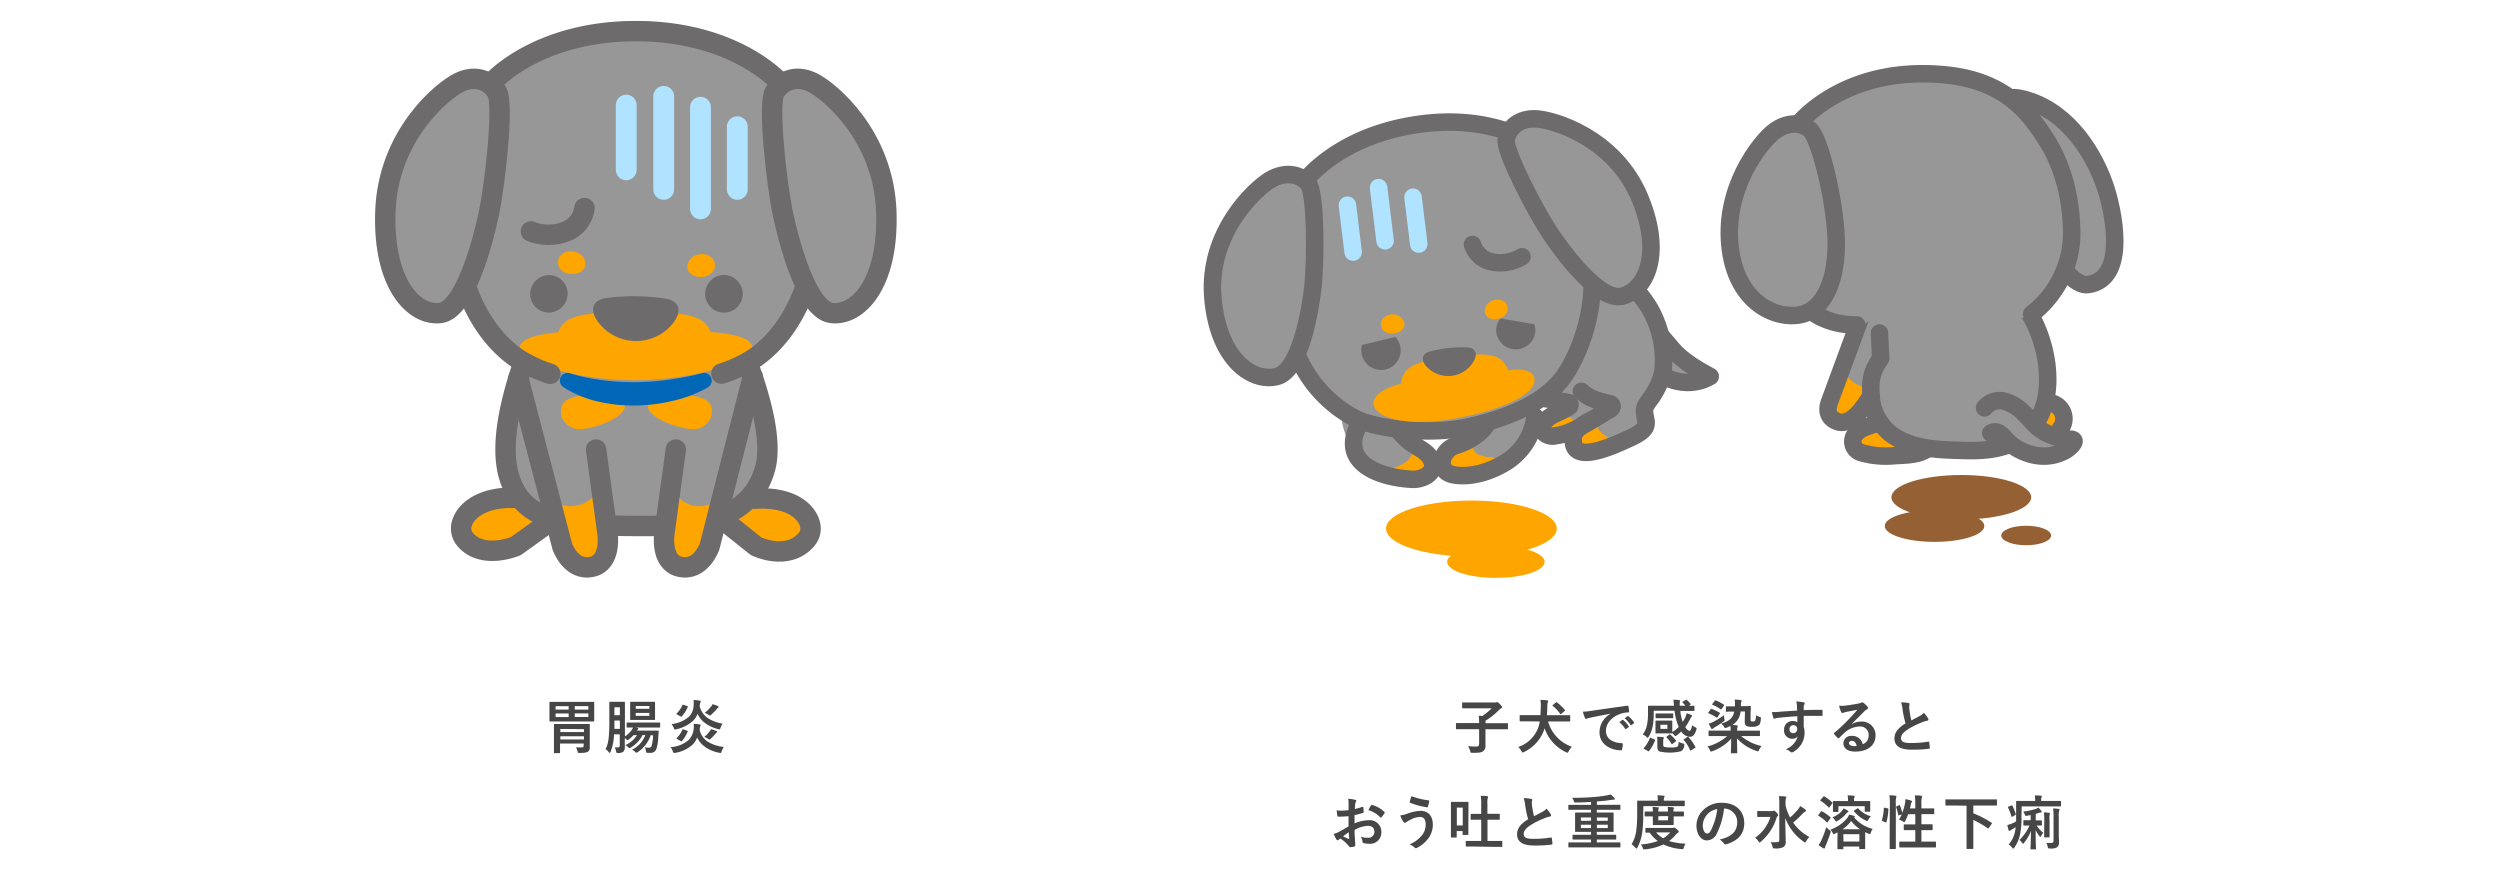 <svg xmlns="http://www.w3.org/2000/svg" viewBox="0 0 600 209.49"><defs><style>.cls-1{fill:#464646;}.cls-2,.cls-9{fill:orange;}.cls-10,.cls-3,.cls-4{fill:#989797;}.cls-10,.cls-11,.cls-3,.cls-5,.cls-9{stroke:#6d6b6b;}.cls-10,.cls-11,.cls-13,.cls-3,.cls-5,.cls-7,.cls-9{stroke-linecap:round;stroke-linejoin:round;}.cls-3,.cls-5,.cls-7{stroke-width:4.2px;}.cls-11,.cls-13,.cls-14,.cls-5,.cls-7{fill:none;}.cls-6{fill:#6d6b6b;}.cls-13,.cls-7{stroke:#afe3ff;}.cls-8{fill:#956134;}.cls-10,.cls-11,.cls-9{stroke-width:4.9px;}.cls-12{fill:#0068b6;}.cls-13{stroke-width:5px;}</style></defs><title>fig_infection03_modal_coronavirus</title><g id="レイヤー_2" data-name="レイヤー 2"><g id="contents"><path class="cls-1" d="M140.54,168.45c1.36,0,1.82,0,1.92,0s.15,0,.15.15,0,.44,0,1.25v1.89c0,.83,0,1.16,0,1.26s0,.15-.15.15-.56,0-1.92,0h-6.6c-1.36,0-1.82,0-1.92,0s-.15,0-.15-.15,0-.43,0-1.26v-1.89c0-.81,0-1.15,0-1.25s0-.15.15-.15.56,0,1.92,0Zm1,9.09c0,.71,0,1.34,0,1.76a1.26,1.26,0,0,1-.31,1c-.31.28-.7.39-2.09.41-.43,0-.43,0-.53-.39a3.71,3.71,0,0,0-.38-.94c.46,0,1,0,1.33,0s.52-.09.52-.38v-.55h-5.67v.62c0,1,0,1.44,0,1.53s0,.15-.15.15H133.1c-.14,0-.15,0-.15-.15s0-.51,0-1.5v-3.67c0-1,0-1.43,0-1.51s0-.16.15-.16.57,0,1.92,0h4.44c1.36,0,1.83,0,1.92,0s.17,0,.17.16,0,.6,0,1.63Zm-5.06-7.23v-.83h-3.14v.83Zm0,1.78v-.86h-3.14v.86Zm-2,2.86v.74h5.67V175Zm5.67,2.52v-.77h-5.67v.77Zm-2.21-8v.83h3.27v-.83Zm3.27,1.75h-3.27v.86h3.27Z"/><path class="cls-1" d="M156.17,176.42a7.7,7.7,0,0,1-3.1,4.07.78.78,0,0,1-.35.16c-.09,0-.16-.07-.29-.2a2.81,2.81,0,0,0-.74-.52,6.42,6.42,0,0,0,3.19-3.51h-.66a7.68,7.68,0,0,1-2.83,3,.65.65,0,0,1-.31.13c-.08,0-.15-.06-.28-.18a2.12,2.12,0,0,0-.74-.54,6.16,6.16,0,0,0,2.82-2.4h-.83a6.68,6.68,0,0,1-1.16,1.05c-.16.11-.24.17-.31.17s-.14-.08-.27-.22a4.39,4.39,0,0,0-.36-.3v.08c0,.64,0,1.37,0,2a1.47,1.47,0,0,1-.35,1.19,2,2,0,0,1-1.21.32c-.43,0-.43,0-.53-.44a3.21,3.21,0,0,0-.35-.92,6.76,6.76,0,0,0,.87,0c.25,0,.36-.14.36-.48v-2.64h-1.38a12,12,0,0,1-.82,4.2c-.07.17-.14.24-.22.24s-.15-.06-.25-.2a2.49,2.49,0,0,0-.73-.67c.64-1.32.9-2.62.9-6.63v-2.28c0-1.46,0-2.22,0-2.31s0-.16.17-.16.33,0,1.15,0h1.1c.83,0,1.08,0,1.15,0s.17,0,.17.16,0,.85,0,2.31v5.84a5.46,5.46,0,0,0,1.65-1.58,4.4,4.4,0,0,0,.31-.56l-1.4,0c-.14,0-.15,0-.15-.15v-.87c0-.15,0-.17.15-.17s.55,0,1.88,0h4c1.33,0,1.78,0,1.86,0s.16,0,.16.17v.87c0,.14,0,.15-.16.15s-.53,0-1.86,0h-3.82l.39.11c.17,0,.22.11.22.15a.21.21,0,0,1-.11.2.75.75,0,0,0-.22.28h3.41c1.15,0,1.54,0,1.63,0s.17,0,.17.17l-.1,1.3a11.11,11.11,0,0,1-.41,2.79,1.44,1.44,0,0,1-1.57,1.08,5,5,0,0,1-.58,0c-.31,0-.34,0-.41-.49a2.67,2.67,0,0,0-.27-.84,5.8,5.8,0,0,0,1,.1.61.61,0,0,0,.65-.5,10.92,10.92,0,0,0,.35-2.45Zm-7.4-1.49v-2h-1.31v.24c0,.64,0,1.23,0,1.76Zm-1.31-5.18v1.9h1.31v-1.9Zm7.94-1.32c1.16,0,1.55,0,1.65,0s.16,0,.16.16,0,.42,0,1.2v1.64c0,.8,0,1.12,0,1.21s0,.15-.16.15-.49,0-1.65,0h-2.35c-1.17,0-1.56,0-1.66,0s-.15,0-.15-.15,0-.41,0-1.21v-1.64c0-.78,0-1.11,0-1.2s0-.16.15-.16.49,0,1.66,0Zm.45,1.68v-.67h-3.28v.67Zm0,1h-3.28v.69h3.28Z"/><path class="cls-1" d="M167.93,175.21a4.64,4.64,0,0,0,1.92,2.79,9,9,0,0,0,3.86,1.26,6.15,6.15,0,0,0-.52,1.06c-.09.3-.14.4-.28.4a1.93,1.93,0,0,1-.3-.06,8.37,8.37,0,0,1-3.41-1.42,5.57,5.57,0,0,1-1.88-2.26,4.74,4.74,0,0,1-1.14,1.77,8.22,8.22,0,0,1-4.12,1.94,1.37,1.37,0,0,1-.3,0c-.15,0-.18-.08-.29-.38a3.43,3.43,0,0,0-.53-1,7.32,7.32,0,0,0,4.31-1.68,4.47,4.47,0,0,0,1.23-2.67,5.72,5.72,0,0,0,0-1.24c.5,0,1,.08,1.43.15.18,0,.24.08.24.18a.87.87,0,0,1-.1.31,3.06,3.06,0,0,0-.11.63Zm5-.53c-.14.4-.16.4-.58.31a9.09,9.09,0,0,1-3.14-1.46,5.64,5.64,0,0,1-1.8-2.23,4.48,4.48,0,0,1-1.12,1.74,9.12,9.12,0,0,1-4,2c-.43.09-.43.09-.58-.32a2.7,2.7,0,0,0-.56-.94,7.59,7.59,0,0,0,4.17-1.75,4,4,0,0,0,1.15-2.73,9.5,9.5,0,0,0,0-1.3,14,14,0,0,1,1.48.15c.15,0,.23.08.23.18a.61.61,0,0,1-.11.3,4.61,4.61,0,0,0-.15.88,4.89,4.89,0,0,0,1.9,2.8,9.06,9.06,0,0,0,3.6,1.36A4.14,4.14,0,0,0,172.91,174.68Zm-8-5.21c.16.05.19.08.13.22a8.27,8.27,0,0,1-1.43,2.24c-.1.12-.14.12-.31,0l-.82-.45c-.19-.1-.19-.15-.09-.25a6.78,6.78,0,0,0,1.38-2c.05-.14.07-.15.26-.08Zm0,5.91c.17.06.17.1.1.24a8.14,8.14,0,0,1-1.37,2.22c-.1.12-.17.07-.32,0l-.83-.47c-.17-.1-.18-.15-.1-.24a6.1,6.1,0,0,0,1.35-2c.05-.13.08-.13.24-.07Zm5.38.19a3.35,3.35,0,0,0,.32-.57,8.32,8.32,0,0,1,1.22.41c.23.08.27.14.27.21s-.06.15-.14.21a1.56,1.56,0,0,0-.28.29,14.17,14.17,0,0,1-1.09,1.14c-.17.15-.24.23-.34.23s-.15-.07-.34-.18a4.51,4.51,0,0,0-.91-.45A4.9,4.9,0,0,0,170.25,175.57Zm.39-6A2.84,2.84,0,0,0,171,169a9.15,9.15,0,0,1,1.22.43c.21.1.25.14.25.21s0,.14-.16.21a1.56,1.56,0,0,0-.29.32,11.43,11.43,0,0,1-1.3,1.32c-.17.16-.25.23-.35.23s-.19-.06-.35-.19a5.11,5.11,0,0,0-.9-.46A6.54,6.54,0,0,0,170.64,169.55Z"/><path class="cls-1" d="M351.35,175c-1.25,0-1.68,0-1.77,0s-.15,0-.15-.15V173.7c0-.14,0-.16.15-.16s.52,0,1.77,0H355a14.42,14.42,0,0,0-.12-1.75c.27,0,.56,0,.84.08A15.08,15.08,0,0,0,358,170H353c-1.38,0-1.85,0-1.94,0s-.15,0-.15-.15v-1.11c0-.14,0-.15.15-.15s.56,0,1.94,0h5.94a.58.58,0,0,0,.23-.06.61.61,0,0,1,.19,0c.08,0,.19,0,.61.45s.52.57.52.73-.08.22-.24.3a2.7,2.7,0,0,0-.6.49,16.09,16.09,0,0,1-3.12,2.47v.6H360c1.24,0,1.68,0,1.76,0s.15,0,.15.16v1.15c0,.14,0,.15-.15.15s-.52,0-1.76,0h-3.49v1.6c0,1,0,1.72,0,2.21a1.57,1.57,0,0,1-.59,1.47c-.41.31-1,.37-2.54.37-.43,0-.43,0-.53-.44a5,5,0,0,0-.52-1.17,17.94,17.94,0,0,0,2,.1c.45,0,.66-.2.66-.69V175Z"/><path class="cls-1" d="M366.66,173.12c-1.27,0-1.71,0-1.79,0s-.15,0-.15-.15v-1.18c0-.14,0-.15.15-.15s.52,0,1.79,0h3.06c0-.64.07-1.32.07-2a9.83,9.83,0,0,0-.09-1.66c.48,0,1.14.05,1.6.1.21,0,.27.08.27.16a.93.93,0,0,1-.09.3,2.58,2.58,0,0,0-.12,1c0,.72-.05,1.42-.1,2.11h3.63c1.29,0,1.71,0,1.8,0s.16,0,.16.15V173c0,.14,0,.15-.16.15s-.51,0-1.8,0h-3.35a9,9,0,0,0,5.69,6.07,5.57,5.57,0,0,0-.75,1.09c-.12.24-.18.34-.28.34a.91.91,0,0,1-.32-.11,9.89,9.89,0,0,1-5.18-5.75,10.32,10.32,0,0,1-.48,1.26,9.5,9.5,0,0,1-4.45,4.43,1.41,1.41,0,0,1-.34.13c-.1,0-.15-.1-.28-.33a4.36,4.36,0,0,0-.77-1,7.75,7.75,0,0,0,4.55-4.06,7.91,7.91,0,0,0,.61-2.06Zm6.74-4.52c.14-.13.17-.11.3,0a10.9,10.9,0,0,1,1.84,1.77c.1.11.1.14-.05.28l-.76.67c-.17.14-.18.15-.28,0a10.16,10.16,0,0,0-1.76-1.88c-.06,0-.09-.08-.09-.13s0-.08.13-.15Z"/><path class="cls-1" d="M386.57,171.28c-1.71.32-3.21.61-4.71.92-.53.13-.67.15-.88.22a.74.74,0,0,1-.31.12.35.35,0,0,1-.27-.21,9.85,9.85,0,0,1-.51-1.52,16.62,16.62,0,0,0,2.22-.24c1.73-.25,4.81-.71,8.42-1.19.21,0,.28.06.3.16a7.52,7.52,0,0,1,.15,1.23c0,.17-.08.21-.27.21a6.15,6.15,0,0,0-1.71.31c-2.38.81-3.57,2.45-3.57,4.13s1.29,2.79,3.73,2.94c.22,0,.31.06.31.21a4.9,4.9,0,0,1-.16,1.21c0,.21-.09.29-.26.29-2.47,0-5.17-1.41-5.17-4.33a5.06,5.06,0,0,1,2.69-4.44Zm2.77,1.51c.07-.06.13,0,.21,0a6.35,6.35,0,0,1,1.33,1.49.14.14,0,0,1,0,.23l-.59.43a.15.15,0,0,1-.24,0,7,7,0,0,0-1.41-1.62Zm1.25-.91c.08-.06.12,0,.21,0a6,6,0,0,1,1.33,1.45.16.16,0,0,1,0,.25l-.56.43c-.12.09-.19.05-.24,0a6.87,6.87,0,0,0-1.4-1.61Z"/><path class="cls-1" d="M404.55,168a.21.21,0,0,1,.3,0,6.44,6.44,0,0,1,.87.91c.09.13,0,.17-.07.27l-.33.21c.82,0,1.12,0,1.2,0s.15,0,.15.14v.94c0,.14,0,.15-.15.15s-.55,0-1.88,0h-1.37a11.83,11.83,0,0,0,.58,2.65,10.25,10.25,0,0,0,.68-1.23,7.74,7.74,0,0,0,.26-.87,9.79,9.79,0,0,1,1.14.43.26.26,0,0,1,.16.2.31.31,0,0,1-.12.21,1.52,1.52,0,0,0-.28.42,13.26,13.26,0,0,1-1.23,2.09c.37.57.78.88,1,.88s.49-.39.66-1.34a3.12,3.12,0,0,0,.7.46c.27.12.37.18.37.32a1.07,1.07,0,0,1-.08.31c-.35,1.17-.81,1.69-1.61,1.69a2.65,2.65,0,0,1-2-1.29,7.44,7.44,0,0,1-1.07.93c-.16.11-.26.18-.33.18s-.16-.08-.31-.27a4.67,4.67,0,0,0-.46-.44c0,.07-.06.07-.16.07s-.36,0-1.19,0h-1.31c-.83,0-1.1,0-1.19,0s-.16,0-.16-.16,0-.31,0-.89V174c0-.59,0-.8,0-.9s0-.15.16-.15.36,0,1.19,0H400c.83,0,1.1,0,1.19,0s.16,0,.16.15,0,.31,0,.9v.93c0,.42,0,.64,0,.76a6.86,6.86,0,0,0,1.54-1.24,13.64,13.64,0,0,1-1-3.87h-5v.94a16.34,16.34,0,0,1-.25,2.82,7.81,7.81,0,0,1-.94,2.45c-.11.19-.17.28-.25.28s-.14-.07-.29-.21a3.35,3.35,0,0,0-.9-.6,5.39,5.39,0,0,0,1-2.23,13.1,13.1,0,0,0,.26-3c0-1,0-1.44,0-1.52s0-.14.17-.14.54,0,1.89,0h4.18c-.05-.51-.08-1-.16-1.43.49,0,1,0,1.41.1.14,0,.21.07.21.15a.61.61,0,0,1-.07.25,4.23,4.23,0,0,0,0,.93h1.34a9.16,9.16,0,0,0-.64-.73.14.14,0,0,1-.07-.13.17.17,0,0,1,.11-.14Zm-9.93,11.77c-.17-.09-.17-.15-.08-.26a8.16,8.16,0,0,0,1.41-2.34c.06-.15.09-.15.28-.07l.83.36c.18.09.2.12.15.26a10.26,10.26,0,0,1-1.43,2.52c-.08.11-.12.11-.28,0Zm5.55-8.54c.84,0,1.18,0,1.26,0s.14,0,.14.17v.81c0,.14,0,.16-.14.16s-.42,0-1.26,0h-1.43c-.83,0-1.16,0-1.25,0s-.15,0-.15-.16v-.81c0-.15,0-.17.15-.17s.42,0,1.25,0Zm-1,7.45c0,.28.06.47.23.56a4.56,4.56,0,0,0,1.41.13,4,4,0,0,0,1.71-.15c.24-.13.35-.54.37-1.21a3.54,3.54,0,0,0,1,.42c.37.11.37.11.33.49a1.69,1.69,0,0,1-.77,1.37,11,11,0,0,1-5.17.06c-.32-.18-.52-.48-.52-1.22v-1.23a5.6,5.6,0,0,0-.07-1.07,10.25,10.25,0,0,1,1.39.09c.16,0,.25.07.25.12a.49.49,0,0,1-.07.24,1.14,1.14,0,0,0-.09.51Zm1-4.75h-1.67v1h1.67Zm.44,2.4c.14-.1.18-.1.29,0a7.85,7.85,0,0,1,1.32,1.38c.08.1.09.13-.05.23l-.72.56c-.09.07-.14.1-.19.1s-.07,0-.11-.1A9.08,9.08,0,0,0,400,177c-.11-.11-.11-.13.06-.25Zm4.32.56c.09,0,.13-.07.17-.07s.07,0,.13.08a11,11,0,0,1,1.65,2.34c.07.14.07.17-.11.28l-.87.54c-.18.11-.22.12-.28,0a8.48,8.48,0,0,0-1.5-2.42c-.11-.11-.1-.16.07-.25Z"/><path class="cls-1" d="M412,176.65c-1.26,0-1.7,0-1.78,0s-.17,0-.17-.15v-1c0-.14,0-.15.17-.15s.52,0,1.78,0h3.36c0-.35,0-.68-.07-1.14a5.23,5.23,0,0,1-.89.42,1,1,0,0,1-.33.12c-.11,0-.17-.1-.31-.34a3.09,3.09,0,0,0-.69-.74c2-.61,2.85-1.36,3.14-2.89H416c-1.09,0-1.47,0-1.61.06s-.17,0-.17-.16v-1c0-.14,0-.16.17-.16s.51,0,1.61,0h.39c0-.15,0-.32,0-.49a4.52,4.52,0,0,0-.08-1.13,12.82,12.82,0,0,1,1.41.1c.17,0,.27.07.27.18a.71.71,0,0,1-.1.29,2.46,2.46,0,0,0-.08.67c0,.12,0,.23,0,.34h.48c1.27,0,1.68-.05,1.75-.05s.15,0,.15.16c0,.4,0,.91-.05,1.37l0,1.65c0,.21,0,.38.07.44a.89.89,0,0,0,.5.1c.29,0,.45-.07.53-.2a3.19,3.19,0,0,0,.2-1.29,3.08,3.08,0,0,0,.81.37c.41.12.39.15.35.56-.07.89-.22,1.21-.43,1.41a2.34,2.34,0,0,1-1.64.42,2.66,2.66,0,0,1-1.42-.21c-.22-.17-.39-.43-.37-1.11l.05-2.35-1.05,0a4.21,4.21,0,0,1-1.95,3.23l1.05.09c.13,0,.21.08.21.15a3.61,3.61,0,0,1-.08.38,3.19,3.19,0,0,0-.06.76h3.55c1.26,0,1.69,0,1.78,0s.15,0,.15.15v1c0,.14,0,.15-.15.15s-.52,0-1.78,0h-2.58a11.39,11.39,0,0,0,4.89,2.39,3.92,3.92,0,0,0-.59.93c-.11.25-.15.35-.28.35a1.21,1.21,0,0,1-.33-.1,11,11,0,0,1-4.68-3c0,1.85.05,3.1.05,3.4,0,.14,0,.16-.15.16h-1.22c-.14,0-.15,0-.15-.16,0-.3.05-1.49.07-3.36a10.93,10.93,0,0,1-4.49,3,1.08,1.08,0,0,1-.35.11c-.11,0-.15-.1-.26-.33a2.78,2.78,0,0,0-.61-.9,11.31,11.31,0,0,0,4.72-2.47Zm-1.46-6.4c.11-.15.13-.17.28-.11a11.93,11.93,0,0,1,1.88.9c.05,0,.09.07.09.12a.26.26,0,0,1-.08.17l-.5.77c-.12.16-.17.16-.28.09a10.56,10.56,0,0,0-1.88-1c-.13-.05-.14-.1,0-.24Zm3.31,2.26c.08.46.08.46-.27.7a19.75,19.75,0,0,1-2.09,1.36,2.41,2.41,0,0,0-.39.29c-.07.07-.13.13-.2.13s-.12,0-.19-.16c-.2-.32-.41-.74-.62-1.15a5.45,5.45,0,0,0,1.12-.44,22.4,22.4,0,0,0,2.54-1.59A5.79,5.79,0,0,0,413.84,172.51Zm-2.33-4.3c.11-.13.15-.14.29-.1a9.52,9.52,0,0,1,1.89,1c.08.05.1.06.1.1a.3.3,0,0,1-.07.16l-.53.78c-.1.16-.14.17-.25.08a9.21,9.21,0,0,0-1.93-1.07c-.13-.06-.14-.1-.05-.23Z"/><path class="cls-1" d="M431.27,169.34a4.72,4.72,0,0,0-.17-1,13.8,13.8,0,0,1,1.64.2c.24,0,.39.13.39.26a.61.61,0,0,1-.12.32,1.35,1.35,0,0,0-.12.41c0,.18,0,.36,0,.9,1.52-.06,3-.07,4.31-.07.16,0,.19,0,.21.21,0,.35,0,.71,0,1.06,0,.16-.07.2-.24.18-1.46,0-2.82,0-4.28,0,0,.85,0,1.75,0,2.6a4.4,4.4,0,0,1,.21,1.39,5.23,5.23,0,0,1-2.49,4.52,1.28,1.28,0,0,1-.55.27.79.79,0,0,1-.42-.21,3,3,0,0,0-1.07-.56,4.73,4.73,0,0,0,2.88-3.08,1.64,1.64,0,0,1-1.32.56,1.94,1.94,0,0,1-1.95-2.15,2,2,0,0,1,2.12-2.1,1.73,1.73,0,0,1,1.06.28c0-.49,0-1,0-1.43-1.77.1-3.74.27-4.85.42-.31.05-.53.17-.66.17s-.19-.06-.23-.19a10.21,10.21,0,0,1-.36-1.42,9.35,9.35,0,0,0,1.71-.05c.86-.07,2.66-.19,4.35-.29C431.28,170.07,431.28,169.72,431.27,169.34ZM429.48,175a.87.87,0,0,0,.89.95.9.9,0,0,0,.95-1,.84.84,0,0,0-.92-.9A.9.9,0,0,0,429.48,175Z"/><path class="cls-1" d="M444.42,173.81a4.23,4.23,0,0,1,2.23-.63,3.26,3.26,0,0,1,3.48,3.36c0,2.34-1.9,3.84-4.89,3.84-1.77,0-2.83-.76-2.83-2.06a1.86,1.86,0,0,1,2-1.71,2.55,2.55,0,0,1,2.64,2,2.11,2.11,0,0,0,1.42-2.13,2,2,0,0,0-2.19-2.12,5.68,5.68,0,0,0-3.59,1.49c-.41.36-.8.77-1.22,1.19-.1.1-.17.15-.24.15a.38.38,0,0,1-.21-.12,7,7,0,0,1-.82-.91c-.09-.12-.05-.21.07-.33a34.34,34.34,0,0,0,3.32-3.09c.86-.9,1.52-1.6,2.17-2.4l-2.71.53c-.18.05-.36.09-.58.17a1,1,0,0,1-.28.07.32.32,0,0,1-.31-.24,6.22,6.22,0,0,1-.49-1.51,6.28,6.28,0,0,0,1.3,0c.85-.08,2.09-.27,3.18-.48a3.71,3.71,0,0,0,.77-.21.77.77,0,0,1,.27-.11.5.5,0,0,1,.32.11,5.88,5.88,0,0,1,.94.9.49.49,0,0,1,.15.34.36.36,0,0,1-.24.33,2.07,2.07,0,0,0-.61.45c-1,1-2,2-3,3Zm0,4c-.41,0-.67.24-.67.53s.37.73,1.21.73a3.24,3.24,0,0,0,.65-.05C445.45,178.24,445,177.8,444.44,177.8Z"/><path class="cls-1" d="M458.06,168.74c.16,0,.25.11.25.22s-.1.4-.1.59,0,.62.07.94a21,21,0,0,0,.45,2.41l2-1.06a3.5,3.5,0,0,0,1-.76,7.25,7.25,0,0,1,1,1.31.67.67,0,0,1,.1.3c0,.14-.09.25-.29.28a6.86,6.86,0,0,0-1.34.42,19.41,19.41,0,0,0-3.29,1.64c-1.22.8-1.66,1.46-1.66,2.11,0,.83.62,1.18,2.23,1.18a24,24,0,0,0,4.27-.32c.16,0,.23,0,.26.17a12.94,12.94,0,0,1,.14,1.3c0,.15-.09.22-.26.24a29.53,29.53,0,0,1-4.17.21c-2.65,0-4.05-.87-4.05-2.69,0-1.56,1-2.58,2.66-3.62a21.57,21.57,0,0,1-.72-3.41,6.18,6.18,0,0,0-.37-1.63A8,8,0,0,1,458.06,168.74Z"/><path class="cls-1" d="M323.64,195.89c-.7.05-1.42.11-2.36.11-.24,0-.3-.09-.33-.3s-.1-.73-.16-1.22a6.79,6.79,0,0,0,1.1.08,17.54,17.54,0,0,0,1.77-.12c0-.46,0-1,0-1.59a5.49,5.49,0,0,0-.1-1.14,8,8,0,0,1,1.67.25c.17,0,.28.14.28.27a.42.42,0,0,1-.09.22,1.8,1.8,0,0,0-.19.55c0,.36-.06.72-.07,1.16a13,13,0,0,0,1.79-.52c.13,0,.22,0,.24.13a7.88,7.88,0,0,1,.08,1.09c0,.14,0,.19-.18.23a14.94,14.94,0,0,1-2,.53c0,.67,0,1.36,0,2a8.93,8.93,0,0,1,3.44-.77,2.77,2.77,0,0,1,3,2.8,2.71,2.71,0,0,1-3,2.85,5.36,5.36,0,0,1-1.15-.13A.38.38,0,0,1,327,202a2.41,2.41,0,0,0-.42-1.19,5.31,5.31,0,0,0,1.75.25,1.39,1.39,0,0,0,1.52-1.44c0-.91-.56-1.42-1.55-1.42a6.86,6.86,0,0,0-3.2,1c0,.58,0,1.06.05,1.68s.11,1.49.11,1.82,0,.4-.21.46a6.5,6.5,0,0,1-1,.17c-.16,0-.21-.1-.34-.28a8.41,8.41,0,0,0-2-1.79,2.28,2.28,0,0,0-.44.3.36.36,0,0,1-.24.1.37.37,0,0,1-.31-.22,13.29,13.29,0,0,1-.65-1.31,4.65,4.65,0,0,0,1.29-.49c.61-.33,1.26-.71,2.29-1.3Zm-1.31,4.82c.4.2.87.44,1.32.62.11,0,.15,0,.14-.11,0-.36-.06-1-.08-1.47C323.31,200,322.84,200.34,322.33,200.71Zm6.7-7.36c.1-.15.14-.2.24-.17a6.7,6.7,0,0,1,3,1.71c.05.06.08.1.08.14a.48.48,0,0,1-.05.14c-.19.28-.55.72-.76,1,0,.05-.24.07-.28,0a6.44,6.44,0,0,0-2.84-1.73A8,8,0,0,1,329,193.35Z"/><path class="cls-1" d="M337.72,195.3a9.84,9.84,0,0,1,3.21-.7c1.87,0,2.95,1.27,2.95,3.33a5.54,5.54,0,0,1-1.13,3.35,7.91,7.91,0,0,1-2.71,2.23.59.59,0,0,1-.23.07c-.13,0-.21-.06-.34-.19a3.56,3.56,0,0,0-1.16-.74,7.61,7.61,0,0,0,3.08-2.34,4.06,4.06,0,0,0,.77-2.48c0-1.16-.49-1.76-1.3-1.76a4.7,4.7,0,0,0-2.2.6,7.4,7.4,0,0,0-1.19.67.5.5,0,0,1-.31.14c-.18,0-.31-.18-.39-.31a9.61,9.61,0,0,1-.72-1.47A6.85,6.85,0,0,0,337.72,195.3Zm5.11-3.22a.19.19,0,0,1,.18.25,11.63,11.63,0,0,1-.3,1.23c0,.14-.09.21-.2.2a18.85,18.85,0,0,1-4.06-1.08c-.07,0-.14-.1-.1-.28a6.6,6.6,0,0,1,.42-1.32A17.48,17.48,0,0,0,342.83,192.08Z"/><path class="cls-1" d="M352.41,197c0,2.64,0,3.14,0,3.23s0,.15-.16.15h-1.06c-.14,0-.16,0-.16-.15v-.77h-1.42v1.4c0,.14,0,.15-.14.15h-1.1c-.14,0-.15,0-.15-.15s0-.61,0-3.41v-2.22c0-2,0-2.53,0-2.62s0-.16.15-.16.38,0,1.26,0H351c.91,0,1.19,0,1.27,0s.16,0,.16.16,0,.61,0,2.21Zm-2.77-3.18v4.29h1.42v-4.29Zm4.21,9.35c-1.36,0-1.82,0-1.9,0s-.17,0-.17-.15V202c0-.16,0-.17.17-.17s.54,0,1.9,0h1.64v-5.09h-.59c-1.26,0-1.69,0-1.79,0s-.15,0-.15-.15v-1.12c0-.14,0-.15.15-.15s.53,0,1.79,0h.59v-2.2a12.76,12.76,0,0,0-.11-2.12c.53,0,1.06,0,1.54.09.14,0,.22.09.22.16a.74.74,0,0,1-.08.28,6,6,0,0,0-.08,1.55v2.24H358c1.26,0,1.7,0,1.78,0s.17,0,.17.15v1.12c0,.14,0,.15-.17.15s-.52,0-1.78,0H357v5.09h1.47c1.37,0,1.85,0,1.93,0s.15,0,.15.17v1.1c0,.14,0,.15-.15.15s-.56,0-1.93,0Z"/><path class="cls-1" d="M367.49,191.74c.16,0,.25.11.25.22s-.1.4-.1.59,0,.62.07.94a21,21,0,0,0,.45,2.41l2-1.06a3.5,3.5,0,0,0,1-.76,7.25,7.25,0,0,1,1,1.31.65.65,0,0,1,.09.3c0,.14-.08.25-.28.28a6.86,6.86,0,0,0-1.34.42,19.41,19.41,0,0,0-3.29,1.64c-1.22.8-1.65,1.46-1.65,2.11,0,.83.61,1.18,2.22,1.18a24,24,0,0,0,4.27-.32c.16,0,.23,0,.26.17a12.94,12.94,0,0,1,.14,1.3c0,.15-.09.22-.25.24a29.77,29.77,0,0,1-4.18.21c-2.65,0-4.05-.87-4.05-2.69,0-1.56,1-2.58,2.66-3.62a21.57,21.57,0,0,1-.72-3.41,6.18,6.18,0,0,0-.37-1.63A8,8,0,0,1,367.49,191.74Z"/><path class="cls-1" d="M378.29,203.38h-1.74c-.14,0-.14,0-.14-.14v-.91c0-.14,0-.15.14-.15s.51,0,1.74,0h3.56v-.69h-2.38c-1.36,0-1.82,0-1.91,0s-.15,0-.15-.17v-.8c0-.15,0-.17.15-.17s.55,0,1.91,0h2.38v-.7h-1.71c-1.37,0-1.86,0-1.95,0s-.17,0-.17-.15,0-.41,0-1.25v-1.86c0-.79,0-1.13,0-1.21s0-.17.17-.17.58,0,1.95,0h1.71v-.66h-3.56c-1.25,0-1.67,0-1.75,0s-.14,0-.14-.15v-.89c0-.14,0-.15.14-.15s.5,0,1.75,0h3.56v-.7c-1.26.08-2.49.13-3.71.14-.3,0-.3,0-.41-.35a2.61,2.61,0,0,0-.43-.77c1.75,0,3.29-.06,4.77-.16s2.45-.25,3.31-.39a9.8,9.8,0,0,0,1.18-.26,6.28,6.28,0,0,1,.86.85.28.28,0,0,1,.12.24c0,.11-.13.17-.28.17a5.87,5.87,0,0,0-.84.08c-1,.17-2,.25-3.17.34v.81H387c1.24,0,1.67,0,1.75,0s.14,0,.14.15v.89c0,.14,0,.15-.14.15s-.51,0-1.75,0h-3.77v.66h1.92c1.37,0,1.86,0,1.95,0s.16,0,.16.17,0,.42,0,1.21v1.86c0,.84,0,1.16,0,1.25s0,.15-.16.15-.58,0-1.95,0h-1.92v.7h2.59c1.36,0,1.82,0,1.91,0s.16,0,.16.17v.8c0,.16,0,.17-.16.17s-.55,0-1.91,0h-2.59v.69h3.8c1.23,0,1.65,0,1.73,0s.14,0,.14.15v.91c0,.13,0,.14-.14.14H378.29Zm3.56-6.4v-.79h-2.44V197Zm0,1.76v-.81h-2.44v.81Zm1.4-2.55V197h2.62v-.79Zm2.62,1.74h-2.62v.81h2.62Z"/><path class="cls-1" d="M394.37,195.44a30.11,30.11,0,0,1-.24,4.4,11.19,11.19,0,0,1-1.14,3.55c-.09.19-.15.27-.22.27s-.14-.08-.28-.22a5.71,5.71,0,0,0-.91-.82,8.41,8.41,0,0,0,1.13-3.34,29.5,29.5,0,0,0,.21-4.09c0-1.94,0-2.79,0-2.88s0-.15.15-.15.55,0,1.88,0h2.92v-.14a5,5,0,0,0-.09-1.14c.56,0,1,.05,1.48.09.15,0,.24.07.24.14a.47.47,0,0,1-.1.26,1.39,1.39,0,0,0-.08.61v.18h3c1.33,0,1.79,0,1.88,0s.14,0,.14.15v1c0,.15,0,.16-.14.16s-.55,0-1.88,0h-7.91Zm7,3.26a.71.71,0,0,0,.32-.06.59.59,0,0,1,.17,0c.11,0,.21.06.56.37s.49.47.49.57-.06.17-.2.27a2.31,2.31,0,0,0-.54.5,9,9,0,0,1-1.6,1.5,16.06,16.06,0,0,0,4,.63,2.37,2.37,0,0,0-.44.9c-.08.32-.12.4-.33.4h-.24a12.4,12.4,0,0,1-4.34-1.11,13.18,13.18,0,0,1-4.4,1.17h-.26c-.18,0-.22-.07-.32-.38a2.12,2.12,0,0,0-.45-.8,14.14,14.14,0,0,0,4.08-.82,8.69,8.69,0,0,1-1.95-2c-.56,0-.81,0-.87,0s-.15,0-.15-.16v-.82c0-.14,0-.16.15-.16s.54,0,1.88,0Zm.67-3.93c1.37,0,1.86,0,1.95,0s.15,0,.15.15v.87c0,.14,0,.15-.15.15s-.58,0-1.95,0h-.36v.51c0,.87,0,1.32,0,1.41s0,.15-.15.15-.42,0-1.44,0h-1.8c-1,0-1.35,0-1.44,0s-.17,0-.17-.15,0-.54,0-1.41v-.51h-.18c-1,0-1.54,0-1.63,0s-.15,0-.15-.15v-.87c0-.14,0-.15.15-.15s.64,0,1.63,0h.18a5.67,5.67,0,0,0-.07-1.1c.45,0,.93.05,1.33.09.13,0,.18.05.18.12a.47.47,0,0,1-.07.24,2.31,2.31,0,0,0-.05.65h2.31a8.23,8.23,0,0,0-.07-1.1c.43,0,.92.05,1.32.09.12,0,.19.05.19.12a.8.8,0,0,1-.07.24,2.26,2.26,0,0,0-.05.65Zm-4.58,5a6.51,6.51,0,0,0,1.71,1.42,6.51,6.51,0,0,0,1.69-1.42Zm2.9-3.89H398v1h2.31Z"/><path class="cls-1" d="M413.76,194.09a17.52,17.52,0,0,1-1.75,6,2.66,2.66,0,0,1-2.38,1.61c-1.24,0-2.48-1.32-2.48-3.6a5.16,5.16,0,0,1,1.58-3.64,6.12,6.12,0,0,1,4.55-1.79c3.36,0,5.34,2.07,5.34,4.86,0,2.6-1.47,4.24-4.31,5.1-.3.08-.42,0-.61-.26a3,3,0,0,0-1-.88c2.37-.56,4.23-1.54,4.23-4.19a3.19,3.19,0,0,0-3.14-3.25Zm-4,1.36a4.06,4.06,0,0,0-1.09,2.59c0,1.29.51,2,1,2s.67-.19,1-.86a15.66,15.66,0,0,0,1.48-5A4.2,4.2,0,0,0,409.74,195.45Z"/><path class="cls-1" d="M425.22,194.67a.71.71,0,0,0,.34-.06c.07,0,.11-.07.17-.07s.28.09.59.42.44.48.44.63a.36.36,0,0,1-.14.28,1.25,1.25,0,0,0-.28.51A12.1,12.1,0,0,1,422.6,202c-.15.12-.23.19-.3.19s-.16-.08-.28-.28a2.92,2.92,0,0,0-.79-.84,9.72,9.72,0,0,0,3.68-5h-1.56c-1,0-1.38,0-1.46,0s-.16,0-.16-.15v-1.11c0-.14,0-.15.16-.15s.42,0,1.46,0Zm3.31-1.39a11.1,11.1,0,0,0,1.09,2.91,13.84,13.84,0,0,0,1.95-2,3,3,0,0,0,.47-.74,11.7,11.7,0,0,1,1.2.81c.15.13.19.18.19.28a.26.26,0,0,1-.19.24,3.33,3.33,0,0,0-.75.63,19.11,19.11,0,0,1-2.14,2,10.84,10.84,0,0,0,3.92,3.47,3.66,3.66,0,0,0-.78,1c-.11.2-.17.3-.25.3a.84.84,0,0,1-.34-.17,12,12,0,0,1-4.44-5.7c0,2,.11,4.37.11,5.7a1.37,1.37,0,0,1-.56,1.29,4,4,0,0,1-2.06.32c-.42,0-.43,0-.55-.42a3.12,3.12,0,0,0-.46-1.08,10.66,10.66,0,0,0,1.39,0c.49,0,.7-.12.7-.44v-9a8,8,0,0,0-.1-1.6c.51,0,1.08,0,1.54.09.14,0,.24.08.24.15a1.26,1.26,0,0,1-.1.36,4.06,4.06,0,0,0-.08,1Z"/><path class="cls-1" d="M437,194.79c.12-.14.16-.14.28-.07a10.24,10.24,0,0,1,2,1.4c.06.06.09.09.09.12s0,.08-.09.16l-.64.9c0,.07-.07.1-.11.1s-.07,0-.13-.09a10.52,10.52,0,0,0-1.92-1.49c-.07,0-.11-.07-.11-.1a.35.35,0,0,1,.1-.17Zm.13,6.87a21.63,21.63,0,0,0,1.16-3.14,6.89,6.89,0,0,0,.79.7c.22.17.31.22.31.35a1.2,1.2,0,0,1-.08.32c-.36,1.09-.71,2.06-1.12,3a1.83,1.83,0,0,0-.19.56.19.19,0,0,1-.18.18.48.48,0,0,1-.26-.07,7.18,7.18,0,0,1-1.1-.77A5,5,0,0,0,437.13,201.66Zm.46-10.44c.11-.12.16-.12.28-.07a10.52,10.52,0,0,1,1.85,1.43c.06,0,.09.07.09.11a.34.34,0,0,1-.09.17l-.63.88c-.11.14-.14.14-.25,0a10.71,10.71,0,0,0-1.89-1.55c-.07,0-.1-.07-.1-.09s0-.09.1-.17Zm3.42,9.33c0-.33,0-.57,0-.78-.2.11-.4.21-.61.3a.72.72,0,0,1-.32.13c-.1,0-.15-.1-.26-.34a3.1,3.1,0,0,0-.52-.75,9,9,0,0,0,4-2.73,3.48,3.48,0,0,0,.49-.87c.47.11.89.21,1.19.31.09,0,.16.11.16.18s0,.12-.15.19a8.68,8.68,0,0,0,4.47,2.75,3.45,3.45,0,0,0-.48.9c-.1.25-.12.35-.24.35a1.52,1.52,0,0,1-.32-.12q-.39-.16-.78-.36v1.75c0,1.75,0,2.07,0,2.14s0,.17-.17.17h-1.1c-.14,0-.15,0-.15-.17v-.43H442.4v.49c0,.14,0,.15-.17.15h-1.09c-.14,0-.16,0-.16-.15s0-.41,0-2.17Zm2.49-6c.1.06.13.1.13.17a.22.22,0,0,1-.15.19,1.6,1.6,0,0,0-.38.34A7.34,7.34,0,0,1,441,197a.77.77,0,0,1-.32.14c-.1,0-.15-.09-.29-.32a3.4,3.4,0,0,0-.61-.67A6,6,0,0,0,442,194.7a4.74,4.74,0,0,0,.45-.69A8.68,8.68,0,0,1,443.5,194.57Zm3.24-2.3c1.37,0,1.86,0,1.95,0s.16,0,.16.16,0,.28,0,.56v.43c0,1,0,1.18,0,1.26s0,.16-.16.16h-1c-.14,0-.15,0-.15-.16v-1.17h-6.32v1.22c0,.15,0,.16-.16.16h-1c-.14,0-.15,0-.15-.16s0-.26,0-1.28v-.36c0-.38,0-.56,0-.66s0-.16.15-.16.58,0,1.95,0h1.51v-.11a5.79,5.79,0,0,0-.1-1.26,14.33,14.33,0,0,1,1.49.1c.13,0,.21.08.21.15a.55.55,0,0,1-.07.25,1.76,1.76,0,0,0-.08.77v.1Zm-.31,6.77a8.71,8.71,0,0,1-2.17-2,7.34,7.34,0,0,1-2.05,2Zm-4,2.94h3.82V200.2H442.4Zm3.3-7.92a.47.47,0,0,1,.16-.07s.07,0,.12.09a6.6,6.6,0,0,0,3,1.86,3.85,3.85,0,0,0-.59.77c-.14.24-.19.34-.31.34a1,1,0,0,1-.32-.11,8.06,8.06,0,0,1-2.81-2.19c-.1-.11-.09-.15.07-.25Z"/><path class="cls-1" d="M453,194c.18,0,.21.07.2.23a12.35,12.35,0,0,1-.45,3.06c0,.15-.07.12-.22.06l-.7-.28c-.19-.07-.2-.14-.16-.28a11.73,11.73,0,0,0,.45-2.84c0-.14,0-.13.22-.09Zm.56-1a12.7,12.7,0,0,0-.11-2.12c.53,0,1,0,1.47.1.14,0,.23.08.23.15a.68.68,0,0,1-.07.27A5.47,5.47,0,0,0,455,193v8.14c0,1.58,0,2.38,0,2.45s0,.17-.16.17h-1.16c-.14,0-.16,0-.16-.17s0-.87,0-2.43Zm2.19.25c.15-.06.19,0,.25.08a13.43,13.43,0,0,1,.55,1.73,13.35,13.35,0,0,0,.66-2.27,7.68,7.68,0,0,0,.09-1,10,10,0,0,1,1.35.35c.18.07.24.12.24.19a.25.25,0,0,1-.09.2,1.11,1.11,0,0,0-.17.43c-.07.34-.15.69-.25,1.05h1.29v-1a15.49,15.49,0,0,0-.11-2.12c.53,0,1.05,0,1.53.1.13,0,.22.07.22.14a1,1,0,0,1-.07.28,5.63,5.63,0,0,0-.1,1.55v1.05h1.18c1.24,0,1.66,0,1.75,0s.15,0,.15.15v1.08c0,.14,0,.15-.15.15s-.51,0-1.75,0h-1.18v2.44h.76c1.26,0,1.69,0,1.78,0s.15,0,.15.15v1.09c0,.14,0,.16-.15.16s-.52,0-1.78,0h-.76v2.76h1.42c1.37,0,1.83,0,1.91,0s.16,0,.16.15v1.08c0,.16,0,.17-.16.17s-.54,0-1.91,0h-4.65c-1.38,0-1.85,0-1.92,0s-.16,0-.16-.17v-1.08c0-.14,0-.15.16-.15s.54,0,1.92,0h1.76v-2.76h-.84c-1.26,0-1.68,0-1.78,0s-.15,0-.15-.16V198c0-.14,0-.15.15-.15s.52,0,1.78,0h.84v-2.44h-1.72a15.17,15.17,0,0,1-.68,1.62c-.11.21-.16.29-.25.29a.74.74,0,0,1-.26-.14,4,4,0,0,0-1-.46,9,9,0,0,0,.66-1.28l-.59.21c-.18.07-.23.07-.25-.08a10,10,0,0,0-.51-1.82c0-.16,0-.18.14-.24Z"/><path class="cls-1" d="M468.82,193.32c-1.24,0-1.68,0-1.76,0s-.16,0-.16-.15V192c0-.14,0-.15.16-.15s.52,0,1.76,0h8.53c1.26,0,1.68,0,1.77,0s.15,0,.15.15v1.18c0,.14,0,.15-.15.15s-.51,0-1.77,0H473.6v1.87a23.58,23.58,0,0,1,4.36,2.25c.07,0,.11.09.11.14a.45.45,0,0,1-.07.15l-.66.94c-.11.17-.15.19-.28.1a26,26,0,0,0-3.46-2v4.91c0,1.25,0,1.82,0,1.91s0,.15-.17.15h-1.29c-.15,0-.17,0-.17-.15s0-.66,0-1.91v-8.32Z"/><path class="cls-1" d="M485.16,195.82a21,21,0,0,1-.33,4.38,8.5,8.5,0,0,1-1.4,3.24c-.12.15-.19.23-.26.23s-.14-.08-.26-.23a3.47,3.47,0,0,0-.83-.77,6.52,6.52,0,0,0,1.5-3,9,9,0,0,0,.18-1.15l-.84.52a1.56,1.56,0,0,0-.43.28.28.28,0,0,1-.23.11c-.07,0-.14-.05-.18-.17-.12-.35-.22-.78-.33-1.24a11.32,11.32,0,0,0,1.12-.37c.33-.15.67-.32,1-.5,0-.41,0-.84,0-1.3,0-2.36,0-3.39,0-3.48s0-.15.16-.15.57,0,1.93,0h2.48V192a5.22,5.22,0,0,0-.1-1.1,14.19,14.19,0,0,1,1.47.07c.14,0,.23.08.23.14a.73.73,0,0,1-.09.26,1.75,1.75,0,0,0-.07.63v.23h2.72c1.36,0,1.82,0,1.89,0s.15,0,.15.15v1c0,.14,0,.15-.15.15s-.53,0-1.89,0h-7.4Zm-2.46-2.48c.18-.1.22-.09.28,0a17.66,17.66,0,0,1,.8,2c0,.14,0,.19-.14.28l-.62.37a.53.53,0,0,1-.18.07s-.07,0-.1-.11a13.19,13.19,0,0,0-.8-2.13c-.05-.13-.05-.14.11-.24Zm5.88,3.55c.94,0,1.23,0,1.32,0s.15,0,.15.15V198c0,.12,0,.13-.15.13l-1.11,0a7.54,7.54,0,0,0,1.6,1.75,4.22,4.22,0,0,0-.53.78c-.07.13-.12.18-.17.18s-.13-.06-.24-.19a7.38,7.38,0,0,1-.9-1.44c0,3.1.09,4.25.09,4.48s0,.15-.16.15h-1c-.15,0-.16,0-.16-.15s.08-1.43.11-4.27a9.77,9.77,0,0,1-1.68,2.87c-.12.14-.18.22-.24.22s-.11-.08-.22-.25a2.91,2.91,0,0,0-.63-.67,10.4,10.4,0,0,0,2.41-3.46c-.93,0-1.21,0-1.3,0s-.16,0-.16-.13V197c0-.14,0-.15.16-.15s.37,0,1.33,0h.26v-1.23l-.87.16c-.42.07-.42.07-.57-.37a2.79,2.79,0,0,0-.36-.63,16.48,16.48,0,0,0,2.94-.61,3.34,3.34,0,0,0,.71-.34,6.75,6.75,0,0,1,.7.76.35.35,0,0,1,.1.25c0,.09-.1.15-.21.15a1.89,1.89,0,0,0-.46.11c-.25.09-.51.16-.76.23Zm2.05.16a15.35,15.35,0,0,0-.1-2.08c.39,0,.77.05,1.26.1.14,0,.19.07.19.16a1.18,1.18,0,0,1-.08.31,7.89,7.89,0,0,0,0,1.49v2.23c0,1,0,1.5,0,1.57s0,.15-.15.15h-1c-.14,0-.15,0-.15-.15s0-.56,0-1.57Zm3.48,3.21c0,.74.05,1.36.05,1.85,0,.75-.17,1-.52,1.26a2.77,2.77,0,0,1-1.67.26c-.43,0-.43,0-.52-.42a3.31,3.31,0,0,0-.35-.91c.48,0,.88,0,1.22,0s.53-.1.53-.52v-5.75a11.82,11.82,0,0,0-.11-2c.52,0,.83.05,1.32.1.14,0,.24.09.24.17a.82.82,0,0,1-.1.3,4,4,0,0,0-.09,1.41Z"/><ellipse class="cls-2" cx="353.14" cy="126.85" rx="20.49" ry="6.72"/><ellipse class="cls-2" cx="359.01" cy="134.85" rx="11.7" ry="3.84"/><path class="cls-3" d="M383.77,81.75s1.58-5.56,6.35-5.85,8.21,4.33,11.34,8c2.23,2.64,6.23,5,9,6.45-6.25,3.63-12.38-.71-12.38-.71s-9.9-8.52-10-7.34"/><path class="cls-4" d="M383.74,62.66c4.09,2,7.95,6,10.53,9a20.43,20.43,0,0,1,5,12,21.13,21.13,0,0,1-1.22,9c-.41,1-1,2-1.42,3-1.09,2.35-.71,5.47-2.53,7.43a7.51,7.51,0,0,1-2.25,1.5,26.62,26.62,0,0,1-6.69,2c-1.87.38-4.37,1.83-6.3.91-1.18-.56-.92-3.58,0-4.55-1.63.44-2.54,1-4.22,1.06-1.09,0-3.64.79-4.19-.14-.67-1.12,1.44-3.56,2.49-4.33s2.36-1.22,3.25-2.18c.17-1.34-4.15-1.76-5-1.36-2,1-2.12,4.59-2.81,6.42-2.19,5.86-8.77,9.33-15,9.1a7.33,7.33,0,0,1-3.77-1,4.53,4.53,0,0,1-2-3.79c0-1.23,3.88-5.54,4.24-5-.52-.79-6.8-.16-7.32-.14-1.4,0-3.14-.77-4.45,0-1.83,1.06-1.53,3-.66,4.51a4.31,4.31,0,0,1-.28,5.09,5.38,5.38,0,0,1-2.43,1.22c-3.8,1-7.39.55-10.27-2.34a14.37,14.37,0,0,1-2.3-3.25,16.91,16.91,0,0,1-1.5-13.76c1.29-4.37,4.32-8,6.72-11.78a33.23,33.23,0,0,1,7.09-7.41,43.32,43.32,0,0,1,10.34-6,45,45,0,0,1,7.53-2.68c3.24-.78,6.62-5.9,9.95-6.1C366.62,59,376.26,58.9,383.74,62.66Z"/><path class="cls-2" d="M383.33,100.63a3.72,3.72,0,0,0,.29,2.36c.59,1.18,3.24,2.51,3.24,2.51L382.08,108l-3.18-.46-1-2.29,1.62-3.09Z"/><path class="cls-2" d="M375.51,98.28a5.12,5.12,0,0,0,1.18,1.76,20.14,20.14,0,0,0,2.8,2.07l-4.27,1.77-3.1.29-1.62-1.32,1.12-2.5Z"/><path class="cls-5" d="M363.37,61.37a29.21,29.21,0,0,1,24.07,3.77,28.29,28.29,0,0,1,8.4,8.75A25.08,25.08,0,0,1,399.21,88c-.06,2.44-1.5,5.37-2.87,7.4a14.14,14.14,0,0,0-1.44,2.12c-.71,1.64.53,3.27.06,4.71s-2.85,2.49-4.07,3.05c-2.25,1-13.14,6.44-13.29.69,0-.54-.8-2.75,4.54-5.28,1-.48,3.17-1.85,4.25-2.42.72-.37.69-1.24-.1-1.4-3-.64-5-1.32-6.75-2.95"/><path class="cls-5" d="M360.6,94.49c1.58-.1,12,1.35,15.77,2.11a.58.58,0,0,1,.24,1c-1.32,1-3.69,1.68-5,2.72-1,.79-2.21,2.1-1,3.56a2.89,2.89,0,0,0,2.77.68c2.68-.29,5.18-1.72,7.49-3,1.92-1.08,3.94-2.41,5.76-3.67"/><path class="cls-2" d="M356.77,111.83a8.79,8.79,0,0,1-2.13.86,16.72,16.72,0,0,1-4.09.61,5.19,5.19,0,0,1-1.88-.31,2.33,2.33,0,0,1-1.34-1.29,2.44,2.44,0,0,1,.78-2.49,8.3,8.3,0,0,1,4.67-2.17.69.69,0,0,1,.38,0c.21.11.28.38.36.6a3,3,0,0,0,1.86,1.68,9.14,9.14,0,0,0,2.55.42,1.41,1.41,0,0,1,.58.14.49.49,0,0,1,.27.49.71.71,0,0,1-.37.41C357.84,111.19,357.31,111.53,356.77,111.83Z"/><path class="cls-2" d="M343.05,109.55a2.3,2.3,0,0,1,.33,2.65c-.79,1.2-3.4,1.81-4.72,2.1a12.5,12.5,0,0,1-5.51,0c-.23,0-1.34-1.26-.48-1.46a12.32,12.32,0,0,0,5.07-2.22c.94-.86,1-1.85,1.94-2.29S342.42,108.8,343.05,109.55Z"/><path class="cls-5" d="M368.39,100a15,15,0,0,1-7.2,11.07c-3.5,2.14-8.12,3.59-12.24,2.91-4.35-.73-3.3-5.64.21-7,0,0,6.75-1.67,8.6-7"/><path class="cls-5" d="M334.83,102.19A17.24,17.24,0,0,0,338,105.8c1.77,1.54,4.5,2.28,5.53,4.56,1.42,3.15-2.06,4.82-4.67,4.68-7.49-.42-17.49-3.69-12.8-13"/><path class="cls-3" d="M325.52,100.54a30.36,30.36,0,0,1-16.5-26c-.65-11.53,2.59-29.15,2.59-29.15s7.22-11.83,27.11-15.28h0c19.89-3.44,30.68,5.26,30.68,5.26S379.67,50.57,381.64,62s-2.44,22.32-5.71,27.45c-4.28,6.72-13,10.56-23.09,12.92C342.18,104.81,329.27,102.48,325.52,100.54Z"/><path class="cls-2" d="M360.3,76.28a4.06,4.06,0,0,0,1.18-.93,2.23,2.23,0,0,0-.06-2.54c-1.22-1.61-4.47-1-5,1.3S358.52,77.14,360.3,76.28Z"/><path class="cls-2" d="M333.73,80.05a4.09,4.09,0,0,1-1.42-.47,2.24,2.24,0,0,1-.8-2.41c.6-1.93,3.87-2.46,5.18-.48S335.7,80.26,333.73,80.05Z"/><path class="cls-3" d="M368.75,28.53c4.09.24,18.73,4.46,24.79,18.92,5.74,13.72,1.39,22.26-4.25,23.64-5.44,1.33-14.28-10.6-17.39-15.31-3.38-5.11-11-19.64-10.39-22.42S364.67,28.3,368.75,28.53Z"/><path class="cls-3" d="M304.91,43.13c-3.67,2.14-15.18,12.76-13.82,28.39,1.3,14.81,9.44,20.3,15.32,18.86,5.67-1.39,8.1-16.09,8.71-21.71.66-6.11.71-22.52-1.19-24.69S308.57,41,304.91,43.13Z"/><path class="cls-6" d="M327.11,85.92a4.71,4.71,0,1,0,7.77-5.06l-8,1.94A4.63,4.63,0,0,0,327.11,85.92Z"/><path class="cls-6" d="M359.08,79.35a4.71,4.71,0,0,0,9.41,0,4.62,4.62,0,0,0-.27-1.54l-8.11-1.39A4.62,4.62,0,0,0,359.08,79.35Z"/><path class="cls-2" d="M329.65,96.73c.07-2.07,3-3.81,6.6-4.62.51-5.22,5.73-5.51,12.26-6.35s11.7-1.82,13.48,3.14c3.83-.7,5.71.37,6.13,1.44,1.59,4.08-7.68,8-18.26,10C336.65,102.79,329.54,99.91,329.65,96.73Z"/><path class="cls-6" d="M343.65,89.08a7.09,7.09,0,0,0,9-1c2.24-2.43,2-4.54-.56-4.7a30.64,30.64,0,0,0-9,1C340.71,85.09,341,87.21,343.65,89.08Z"/><path class="cls-5" d="M353.4,58.67A6.19,6.19,0,0,0,358,62.86a10.16,10.16,0,0,0,7.28-1.25"/><line class="cls-7" x1="339.13" y1="47.33" x2="340.5" y2="58.58"/><line class="cls-7" x1="330.86" y1="45.04" x2="332.42" y2="57.79"/><line class="cls-7" x1="323.38" y1="49.25" x2="324.75" y2="60.5"/><ellipse class="cls-8" cx="470.71" cy="119.34" rx="16.77" ry="5.34"/><ellipse class="cls-8" cx="464.29" cy="126.24" rx="11.95" ry="3.81"/><ellipse class="cls-8" cx="486.28" cy="128.52" rx="5.98" ry="2.34"/><path class="cls-2" d="M492.43,105.07a3.9,3.9,0,0,0-1.75-7.22L489,101.37Z"/><path class="cls-2" d="M451,101.36c-1.91.9-4.36,1.08-5.73,2.89a2.77,2.77,0,0,0,1.51,4.41,21.25,21.25,0,0,0,8,.7c2.4-.15,5.59-.12,7.64-1.54"/><path class="cls-4" d="M466.24,63.1a29.73,29.73,0,0,1,5.81.24c5.61.8,10.69,3.65,13.53,8.83,3.06,5.57,7.75,13.77,6.21,21.16-.89,4.26-2.19,7.87-4.92,11.17-2.44,3-7.27,3.29-11,3.56-4.88.36-11,1-15.81-.41-2.46-.7-4.8-1.3-6.69-3.16a13,13,0,0,1-3-5.17c-.23-.68-.4-3-1.13-3.21s-2.07,1.52-2.55,2c-1.35,1.41-3.86,3.45-5.76,3a3.09,3.09,0,0,1-1.65-.92c-1-1.2-.85-2.21-.28-3.69,1.25-3.19,3.21-8.64,4.45-11.83,2.06-5.28,6.47-17.16,9.46-22,1.91-3.08,2.62,2.31,6,1.52A43,43,0,0,1,466.24,63.1Z"/><path class="cls-2" d="M448.85,93c.57,1-.13,2.2-.85,3.09a20.49,20.49,0,0,1-3.74,3.76,4.49,4.49,0,0,1-1.66.87,2.75,2.75,0,0,1-3.16-.93c-1-1.52-.26-3.27.16-4.84a45.53,45.53,0,0,1,1.75-5.21c.12-.28.38-1,.71-1.05.48-.12.39.23.6.63a6.91,6.91,0,0,0,2.39,2.59A6.58,6.58,0,0,0,448.85,93Z"/><path class="cls-5" d="M446.38,76.66l-7.19,19.51s-1.82,3.7,1.74,5c3.88,1.42,7.29-5.12,8.13-6.15"/><path class="cls-5" d="M451.07,79.93l.29,6.06c-1.79,2.69-2.65,4.57-2.3,9.06a12.45,12.45,0,0,0,6.52,10.25c4.76,2.6,10.47,2.67,15.76,2.82,4.93.15,10.35-.26,14.37-3.44,8.19-6.49,6.43-20,2.11-28.11-1.86-3.49-5-6.32-5.57-10.41"/><path class="cls-4" d="M475.81,97.3a6.61,6.61,0,0,1,3.58-1,5.74,5.74,0,0,1,1.8.13,6.85,6.85,0,0,1,2.26,1.27c2,1.52,3.61,3.38,5.77,4.7a17.3,17.3,0,0,0,7.6,2.77.87.87,0,0,1,.57.19.76.76,0,0,1,.07.75c-.9,3-5.3,3.75-7.9,3.84a12.69,12.69,0,0,1-7.27-2.46,9.1,9.1,0,0,1-1.78-2.53,5.4,5.4,0,0,0-1.31-1.65,1.84,1.84,0,0,0-2-.22"/><path class="cls-5" d="M476.29,97.89a4.61,4.61,0,0,1,4.91-1.56,10.83,10.83,0,0,1,4.59,2.89c1.59,1.51,2.68,3.17,4.62,4.32a13.53,13.53,0,0,0,6.5,1.87,1.14,1.14,0,0,1,.68.15c.81.6-1.4,2.28-1.83,2.53-3.69,2.07-7.77,1.68-11.44-.32a11.52,11.52,0,0,1-3.24-2.68c-.86-1-1.95-1.94-3.29-1.16"/><path class="cls-5" d="M451,101.36c-1.91.9-4.36,1.08-5.73,2.89a2.77,2.77,0,0,0,1.51,4.41,21.25,21.25,0,0,0,8,.7c2.4-.15,5.59-.12,7.64-1.54"/><path class="cls-5" d="M491.71,96.63a3.88,3.88,0,0,1,2.68,6.42"/><path class="cls-3" d="M484.86,23.61c10.08,2.16,16.92,11.41,20.22,20.64,2.07,5.79,5.83,22.77-4,24.06C496.32,68.94,489.11,56,486.6,51c-2.74-5.49-8.8-20.82-8.17-23.49S481.33,22.85,484.86,23.61Z"/><path class="cls-4" d="M442.9,78.21c-3.77-.6-7.11-1.29-9.94-4.42-6.26-6.93-12.3-16.8-11.17-27.64s17.76-22.71,17.76-22.71,13-8.56,27.65-5.37,21.58,10.1,25,15.4c3.13,4.84,5.05,12.56,5,23.1,0,5.36-2.14,9.93-5.36,14.27-5.78,7.81-16.26,9.09-25.31,10-2.77.28-6.64,1-9.37.3-2.51-.67-3.25-3-5.37-4.06a4.1,4.1,0,0,0-4.16.65,4.32,4.32,0,0,1-1.35.83,8.4,8.4,0,0,1-1.41,0Z"/><path class="cls-5" d="M445.63,78c-3.85,0-11.88-.8-16.52-10.11-6.68-13.41-4.86-19.63-4.86-19.63l6.93-18s10.93-14.83,36-12.26c14.89,1.53,20.46,10.14,23.88,15.44,3.13,4.84,6.17,12.52,6.15,23.06a24.61,24.61,0,0,1-9.62,18.87"/><path class="cls-3" d="M425.77,31.56C422.56,34,413.26,45.43,415.32,60.1c1.94,13.81,12.57,17.14,18,15.08,5.2-2,8.05-9.66,7.24-20-.78-9.81-4.07-22.16-6.12-24S429,29.12,425.77,31.56Z"/><path class="cls-9" d="M123.36,119.5s-5.79-.51-9.85,2.52c-2.45,1.82-3.93,5-1.86,7.47,4.18,4.94,12.13,1.59,12.13,1.59l9.39-6.73"/><path class="cls-9" d="M181.3,119.7s6.33-.71,10.39,2.32c2.44,1.82,3.95,5,1.86,7.47-4.6,5.33-12.12,1.59-12.12,1.59l-9.4-7.51"/><path class="cls-10" d="M135.69,62.09a66.94,66.94,0,0,0-7.35,17.51c-.47,2-9.83,22.65-6.16,34.76,3.4,11.23,13.88,11.75,30.46,11.88,14.34.1,27.43-.94,31-13.88,2.88-10.51-6.56-31-7.53-33.41-3.44-8.34-10-16.45-10-16.45"/><path class="cls-2" d="M144.14,116.54l1.67,11.55s1,6.82-3.65,7.92c-5.14,1.22-7.22-4.88-7.22-4.88l-3.25-11.89a7.26,7.26,0,0,0,6.69,2.11C142.43,120.71,144.14,116.54,144.14,116.54Z"/><path class="cls-2" d="M160.84,116.62l-1.37,11.47s-1,6.82,3.65,7.92c5.14,1.22,7.22-4.88,7.22-4.88l3.16-12.55a7,7,0,0,1-6.74,2.84C162.72,120.78,160.84,116.62,160.84,116.62Z"/><path class="cls-11" d="M124.41,90.81l10.53,40.32s2.08,6.1,7.22,4.88c4.67-1.1,3.65-7.92,3.65-7.92l-2.75-20.21"/><path class="cls-11" d="M180.67,90.47l-10.36,40.66s-2.07,6.1-7.21,4.88c-4.67-1.1-3.65-7.92-3.65-7.92l2.75-20.21"/><path class="cls-2" d="M139.47,103a4.69,4.69,0,0,1-4.41-2.34c-.53-1-.94-3.55,1.08-4.68C140,93.77,149,94.88,149.85,97,150.88,99.59,144,102.63,139.47,103Z"/><path class="cls-2" d="M166,103a4.66,4.66,0,0,0,4.4-2.34c.54-1,1-3.55-1.07-4.68-3.91-2.18-12.85-1.07-13.72,1.09C154.6,99.59,161.47,102.63,166,103Z"/><path class="cls-4" d="M173.14,89.67a31.53,31.53,0,0,0,8.25-3.94c9.13-6.5,14.53-19.2,14.53-32.77s-8.85-33.25-8.85-33.25S176.33,7.47,152.61,7.47h0c-23.72,0-34.46,12.24-34.46,12.24S109.29,39.38,109.29,53s5.4,26.27,14.53,32.77a31.53,31.53,0,0,0,8.25,3.94s7.83,3.85,20.53,3.85S173.14,89.67,173.14,89.67Z"/><path class="cls-2" d="M136.19,65.61a4.75,4.75,0,0,1-1.55-.84,2.62,2.62,0,0,1-.44-2.95c1.09-2.12,5-2.07,6.09.48S138.42,66.24,136.19,65.61Z"/><path class="cls-2" d="M169.3,66.32a5.11,5.11,0,0,0,1.56-.83,2.64,2.64,0,0,0,.43-3c-1.08-2.11-5-2.06-6.09.49S167.07,67,169.3,66.32Z"/><ellipse class="cls-6" cx="131.74" cy="70.52" rx="4.52" ry="4.47" transform="translate(-11.28 113.81) rotate(-45)"/><path class="cls-6" d="M174.63,66.1a4.51,4.51,0,1,0,3.54,3.54A4.51,4.51,0,0,0,174.63,66.1Z"/><path class="cls-2" d="M180.5,83.12c-.25-2-4.81-3.11-10-3.45-1.64-5-9-4.62-18.25-4.62s-16.68-.32-18.27,4.69c-4.8.43-8.75,1.48-9.21,3.38-.8,3.3,12.32,8.12,27.48,8.13C167.58,91.26,180.9,86.3,180.5,83.12Z"/><path class="cls-6" d="M159.8,79.33a11.4,11.4,0,0,1-14.5-.18c-4-3.53-3.91-7,.13-7.61a49.65,49.65,0,0,1,14.51.18C163.87,72.48,163.81,75.91,159.8,79.33Z"/><path class="cls-11" d="M173.14,89.67a31.53,31.53,0,0,0,8.25-3.94c9.13-6.5,14.53-19.2,14.53-32.77s-8.85-33.25-8.85-33.25S176.33,7.47,152.61,7.47h0c-23.72,0-34.46,12.24-34.46,12.24S109.29,39.38,109.29,53s5.4,26.27,14.53,32.77a31.53,31.53,0,0,0,8.25,3.94"/><path class="cls-10" d="M110.2,19.8c-4,1.95-17.11,12.66-17.71,31.08-.58,17.46,7,25.05,13.21,24.23,6-.79,10.32-17.58,11.66-24,1.45-7,3.61-26.15,1.94-28.95S114.22,17.84,110.2,19.8Z"/><path class="cls-10" d="M195,19.8c4,1.95,17.11,12.66,17.72,31.08.57,17.46-7,25.05-13.21,24.23-6-.79-10.32-17.58-11.66-24-1.45-7-3.61-26.15-1.95-28.95S191,17.84,195,19.8Z"/><path class="cls-12" d="M169.54,93.17a31.38,31.38,0,0,1-8.22,3.07,40.77,40.77,0,0,1-8.69,1.08,43.34,43.34,0,0,1-4.41-.17,40.4,40.4,0,0,1-4.36-.71,26,26,0,0,1-8.29-3.3l-.33-.21a1.85,1.85,0,0,1,1.55-3.33,46.81,46.81,0,0,0,7.76,1.64,58.14,58.14,0,0,0,8,.48,64,64,0,0,0,8.05-.61,64.75,64.75,0,0,0,7.89-1.54,1.85,1.85,0,0,1,1.38,3.4Z"/><path class="cls-11" d="M140.28,49.94a7,7,0,0,1-4.42,5.61,11.57,11.57,0,0,1-8.44,0"/><line class="cls-13" x1="159.29" y1="45.45" x2="159.29" y2="23.13"/><line class="cls-13" x1="168.12" y1="50.13" x2="168.12" y2="25.74"/><line class="cls-13" x1="176.95" y1="45.45" x2="176.95" y2="30.42"/><line class="cls-13" x1="150.3" y1="40.76" x2="150.3" y2="25.22"/><rect class="cls-14" width="600" height="209.49"/></g></g></svg>